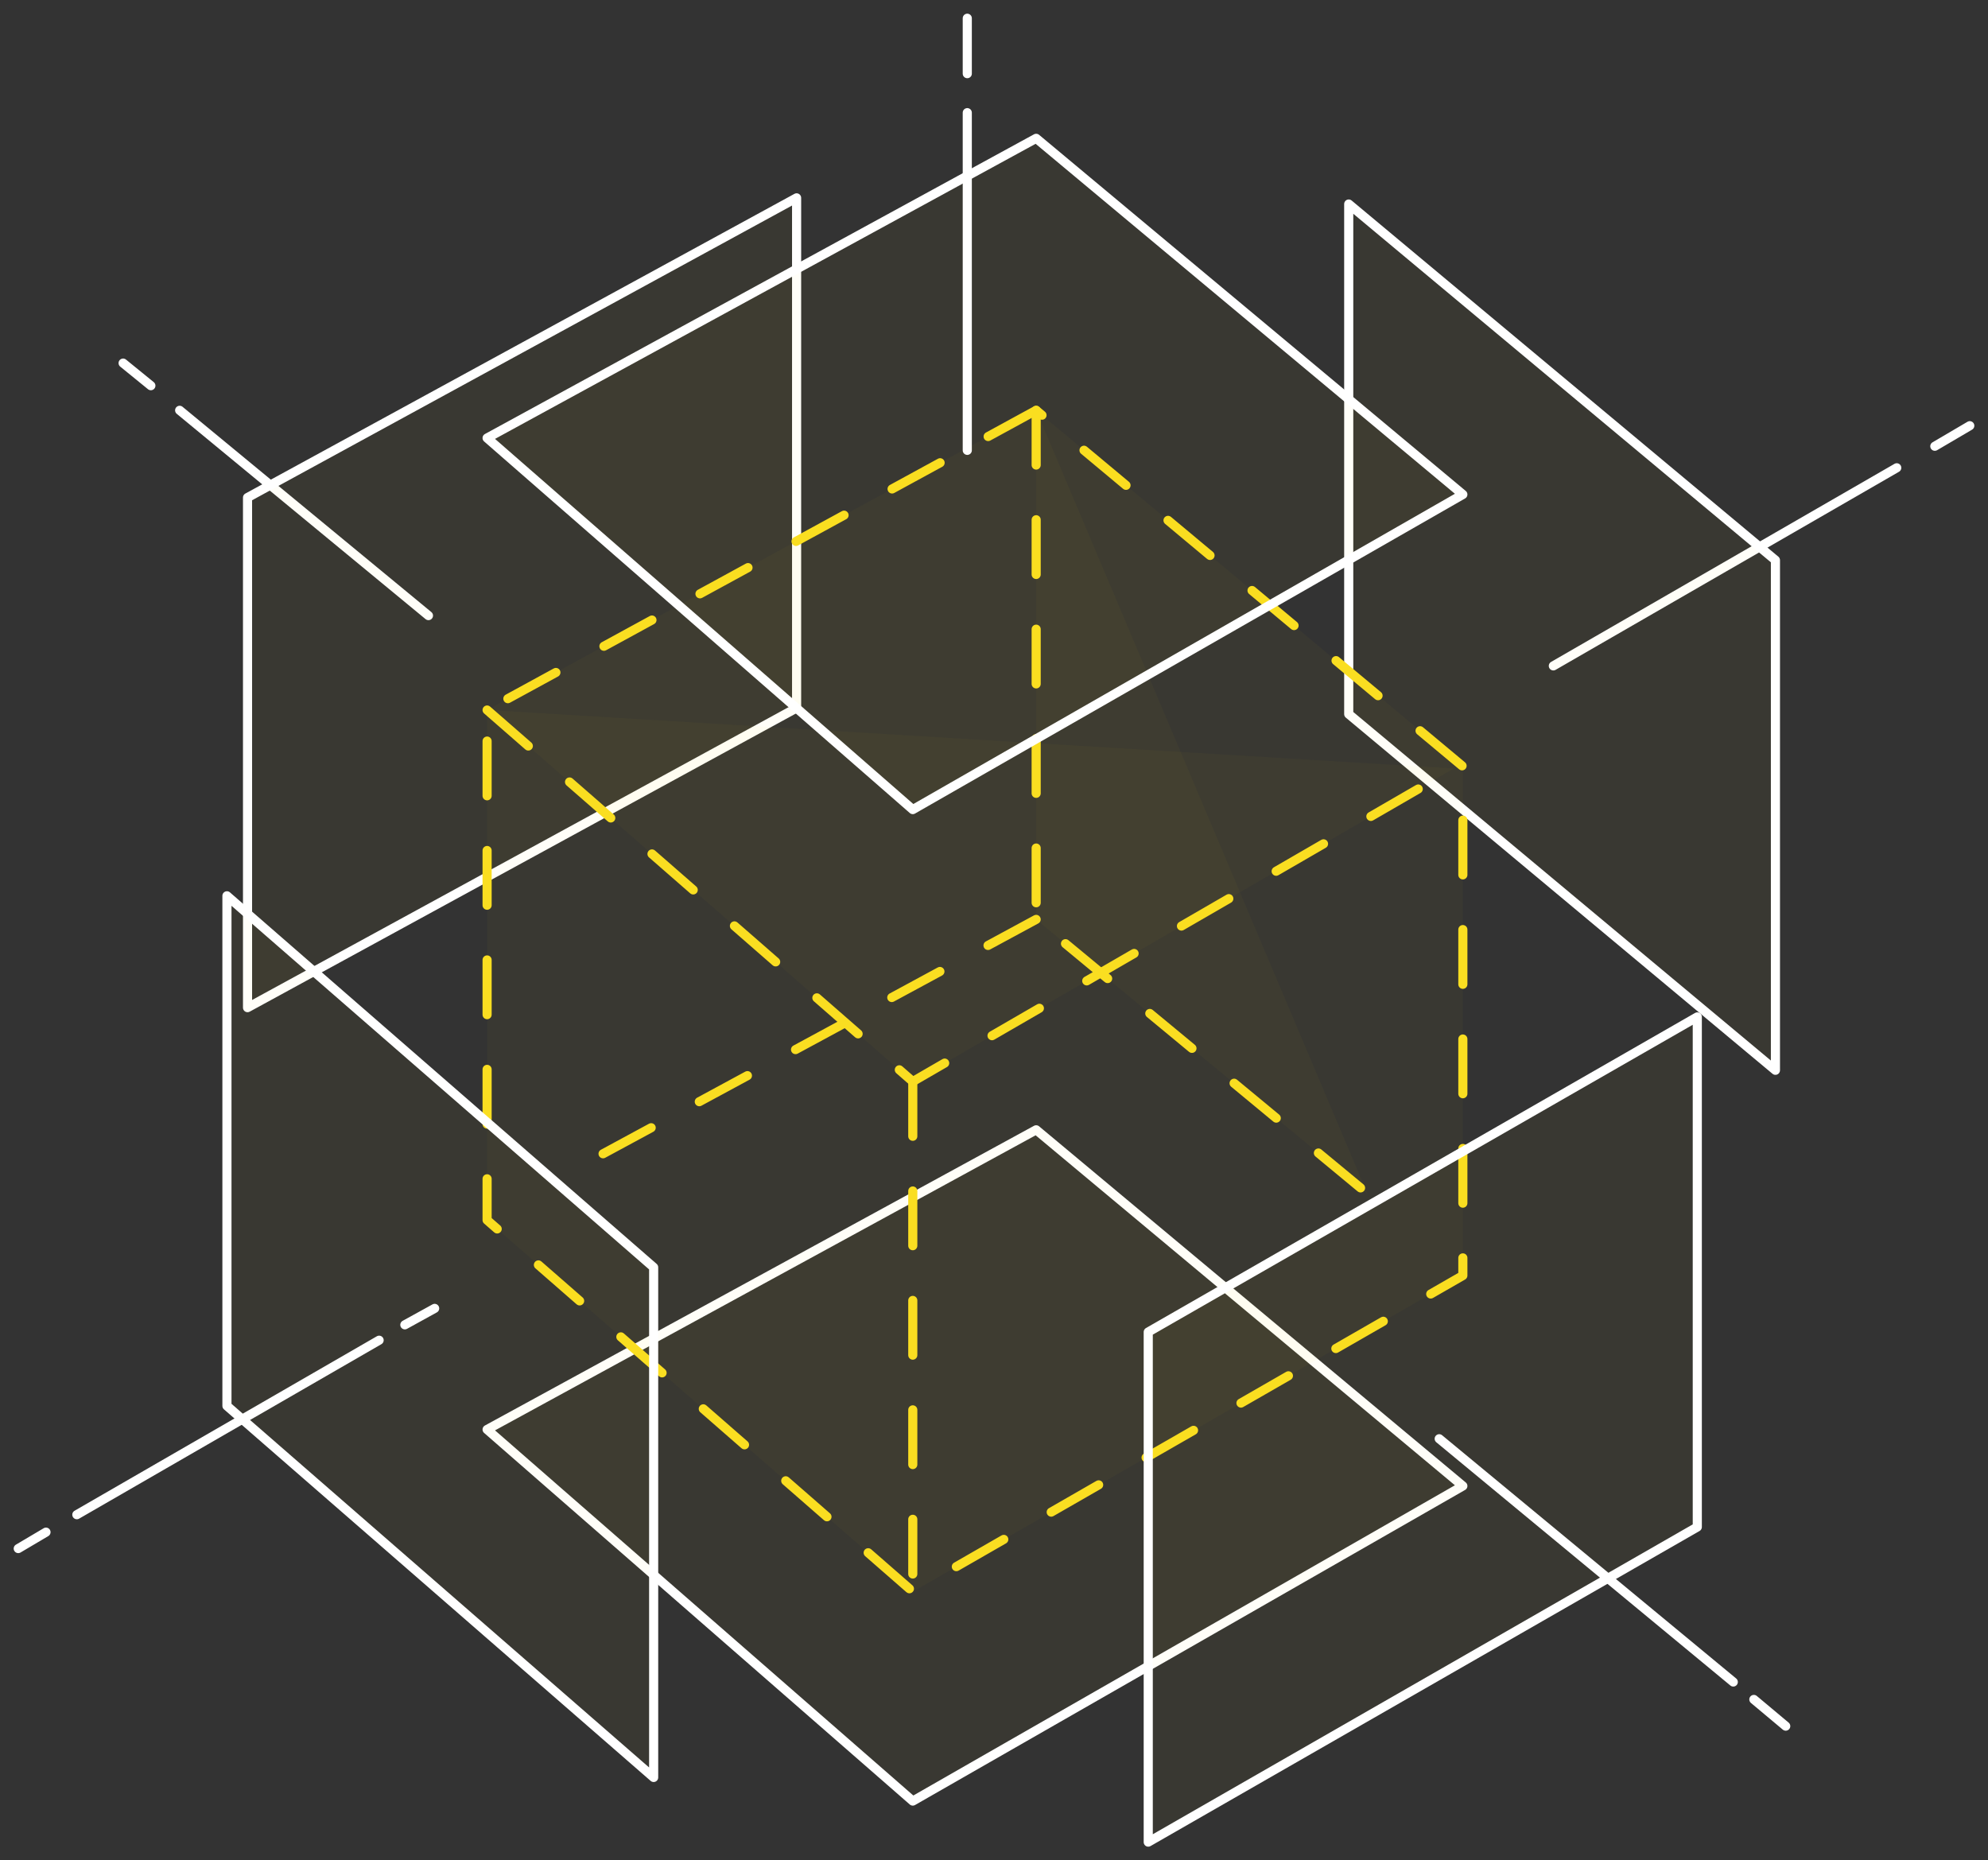 <?xml version="1.0" encoding="UTF-8"?> <svg xmlns="http://www.w3.org/2000/svg" width="109" height="102" viewBox="0 0 109 102" fill="none"><rect x="0" y="0" width="109" height="102" fill="#333333" stroke="none"/> <path d="M80.207 81.473L56.812 61.945L26.707 78.377L50.047 98.749L80.207 81.473Z" fill="#FADE21" fill-opacity="0.03" stroke="white" stroke-width="0.5" stroke-miterlimit="10" stroke-linecap="round" stroke-linejoin="round"></path> <path d="M103.997 25.648L85.168 36.509" stroke="white" stroke-width="0.5" stroke-miterlimit="10" stroke-linecap="round" stroke-linejoin="round"></path> <path d="M108.001 23.341L106.084 24.467" stroke="white" stroke-width="0.5" stroke-miterlimit="10" stroke-linecap="round" stroke-linejoin="round"></path> <path d="M73.949 39.154V11.186L97.345 30.713V58.682L73.949 39.154Z" fill="#FADE21" fill-opacity="0.03" stroke="white" stroke-width="0.5" stroke-miterlimit="10" stroke-linecap="round" stroke-linejoin="round"></path> <path d="M9.85 22.497L23.492 33.752" stroke="white" stroke-width="0.5" stroke-miterlimit="10" stroke-linecap="round" stroke-linejoin="round"></path> <path d="M6.75 19.908L8.272 21.146" stroke="white" stroke-width="0.5" stroke-miterlimit="10" stroke-linecap="round" stroke-linejoin="round"></path> <path d="M43.677 10.848V38.816L13.572 55.248V27.28L43.677 10.848Z" fill="#FADE21" fill-opacity="0.03" stroke="white" stroke-width="0.5" stroke-miterlimit="10" stroke-linecap="round" stroke-linejoin="round"></path> <path d="M56.812 22.497L26.707 38.929V66.897L50.047 87.269L80.207 69.936V42.024L56.812 22.497Z" fill="#FADE21" fill-opacity="0.03" stroke="#FADE21" stroke-width="0.5" stroke-miterlimit="10" stroke-linecap="round" stroke-linejoin="round" stroke-dasharray="3 3"></path> <path d="M26.707 38.929L50.047 59.3L79.7 42.137" fill="#FADE21" fill-opacity="0.03"></path> <path d="M26.707 38.929L50.047 59.3L79.7 42.137" stroke="#FADE21" stroke-width="0.5" stroke-miterlimit="10" stroke-linecap="round" stroke-linejoin="round" stroke-dasharray="3 3"></path> <path d="M50.047 59.3V87.269" stroke="#FADE21" stroke-width="0.5" stroke-miterlimit="10" stroke-linecap="round" stroke-linejoin="round" stroke-dasharray="3 3"></path> <path d="M56.812 22.497V50.409L74.965 65.434" fill="#FADE21" fill-opacity="0.03"></path> <path d="M56.812 22.497V50.409L74.965 65.434" stroke="#FADE21" stroke-width="0.5" stroke-miterlimit="10" stroke-linecap="round" stroke-linejoin="round" stroke-dasharray="3 3"></path> <path d="M56.811 50.409L30.709 64.534" stroke="#FADE21" stroke-width="0.5" stroke-miterlimit="10" stroke-linecap="round" stroke-linejoin="round" stroke-dasharray="3 3"></path> <path d="M12.443 49.115V77.083L35.839 97.455V69.486L12.443 49.115Z" fill="#FADE21" fill-opacity="0.03" stroke="white" stroke-width="0.5" stroke-miterlimit="10" stroke-linecap="round" stroke-linejoin="round"></path> <path d="M2.522 84.005L1 84.905" stroke="white" stroke-width="0.5" stroke-miterlimit="10" stroke-linecap="round" stroke-linejoin="round"></path> <path d="M20.787 73.482L4.213 83.048" stroke="white" stroke-width="0.5" stroke-miterlimit="10" stroke-linecap="round" stroke-linejoin="round"></path> <path d="M23.832 71.737L22.197 72.638" stroke="white" stroke-width="0.5" stroke-miterlimit="10" stroke-linecap="round" stroke-linejoin="round"></path> <path d="M62.957 101V73.031L93.061 55.755V83.724L62.957 101Z" fill="#FADE21" fill-opacity="0.03" stroke="white" stroke-width="0.5" stroke-miterlimit="10" stroke-linecap="round" stroke-linejoin="round"></path> <path d="M96.162 93.177L97.91 94.641" stroke="white" stroke-width="0.5" stroke-miterlimit="10" stroke-linecap="round" stroke-linejoin="round"></path> <path d="M78.91 78.884L95.034 92.221" stroke="white" stroke-width="0.5" stroke-miterlimit="10" stroke-linecap="round" stroke-linejoin="round"></path> <path d="M80.207 27.111L56.812 7.584L26.707 24.016L50.047 44.388L80.207 27.111Z" fill="#FADE21" fill-opacity="0.03" stroke="white" stroke-width="0.5" stroke-miterlimit="10" stroke-linecap="round" stroke-linejoin="round"></path> <path d="M53.035 4.039V1" stroke="white" stroke-width="0.5" stroke-miterlimit="10" stroke-linecap="round" stroke-linejoin="round"></path> <path d="M53.035 24.692V6.177" stroke="white" stroke-width="0.5" stroke-miterlimit="10" stroke-linecap="round" stroke-linejoin="round"></path> </svg> 